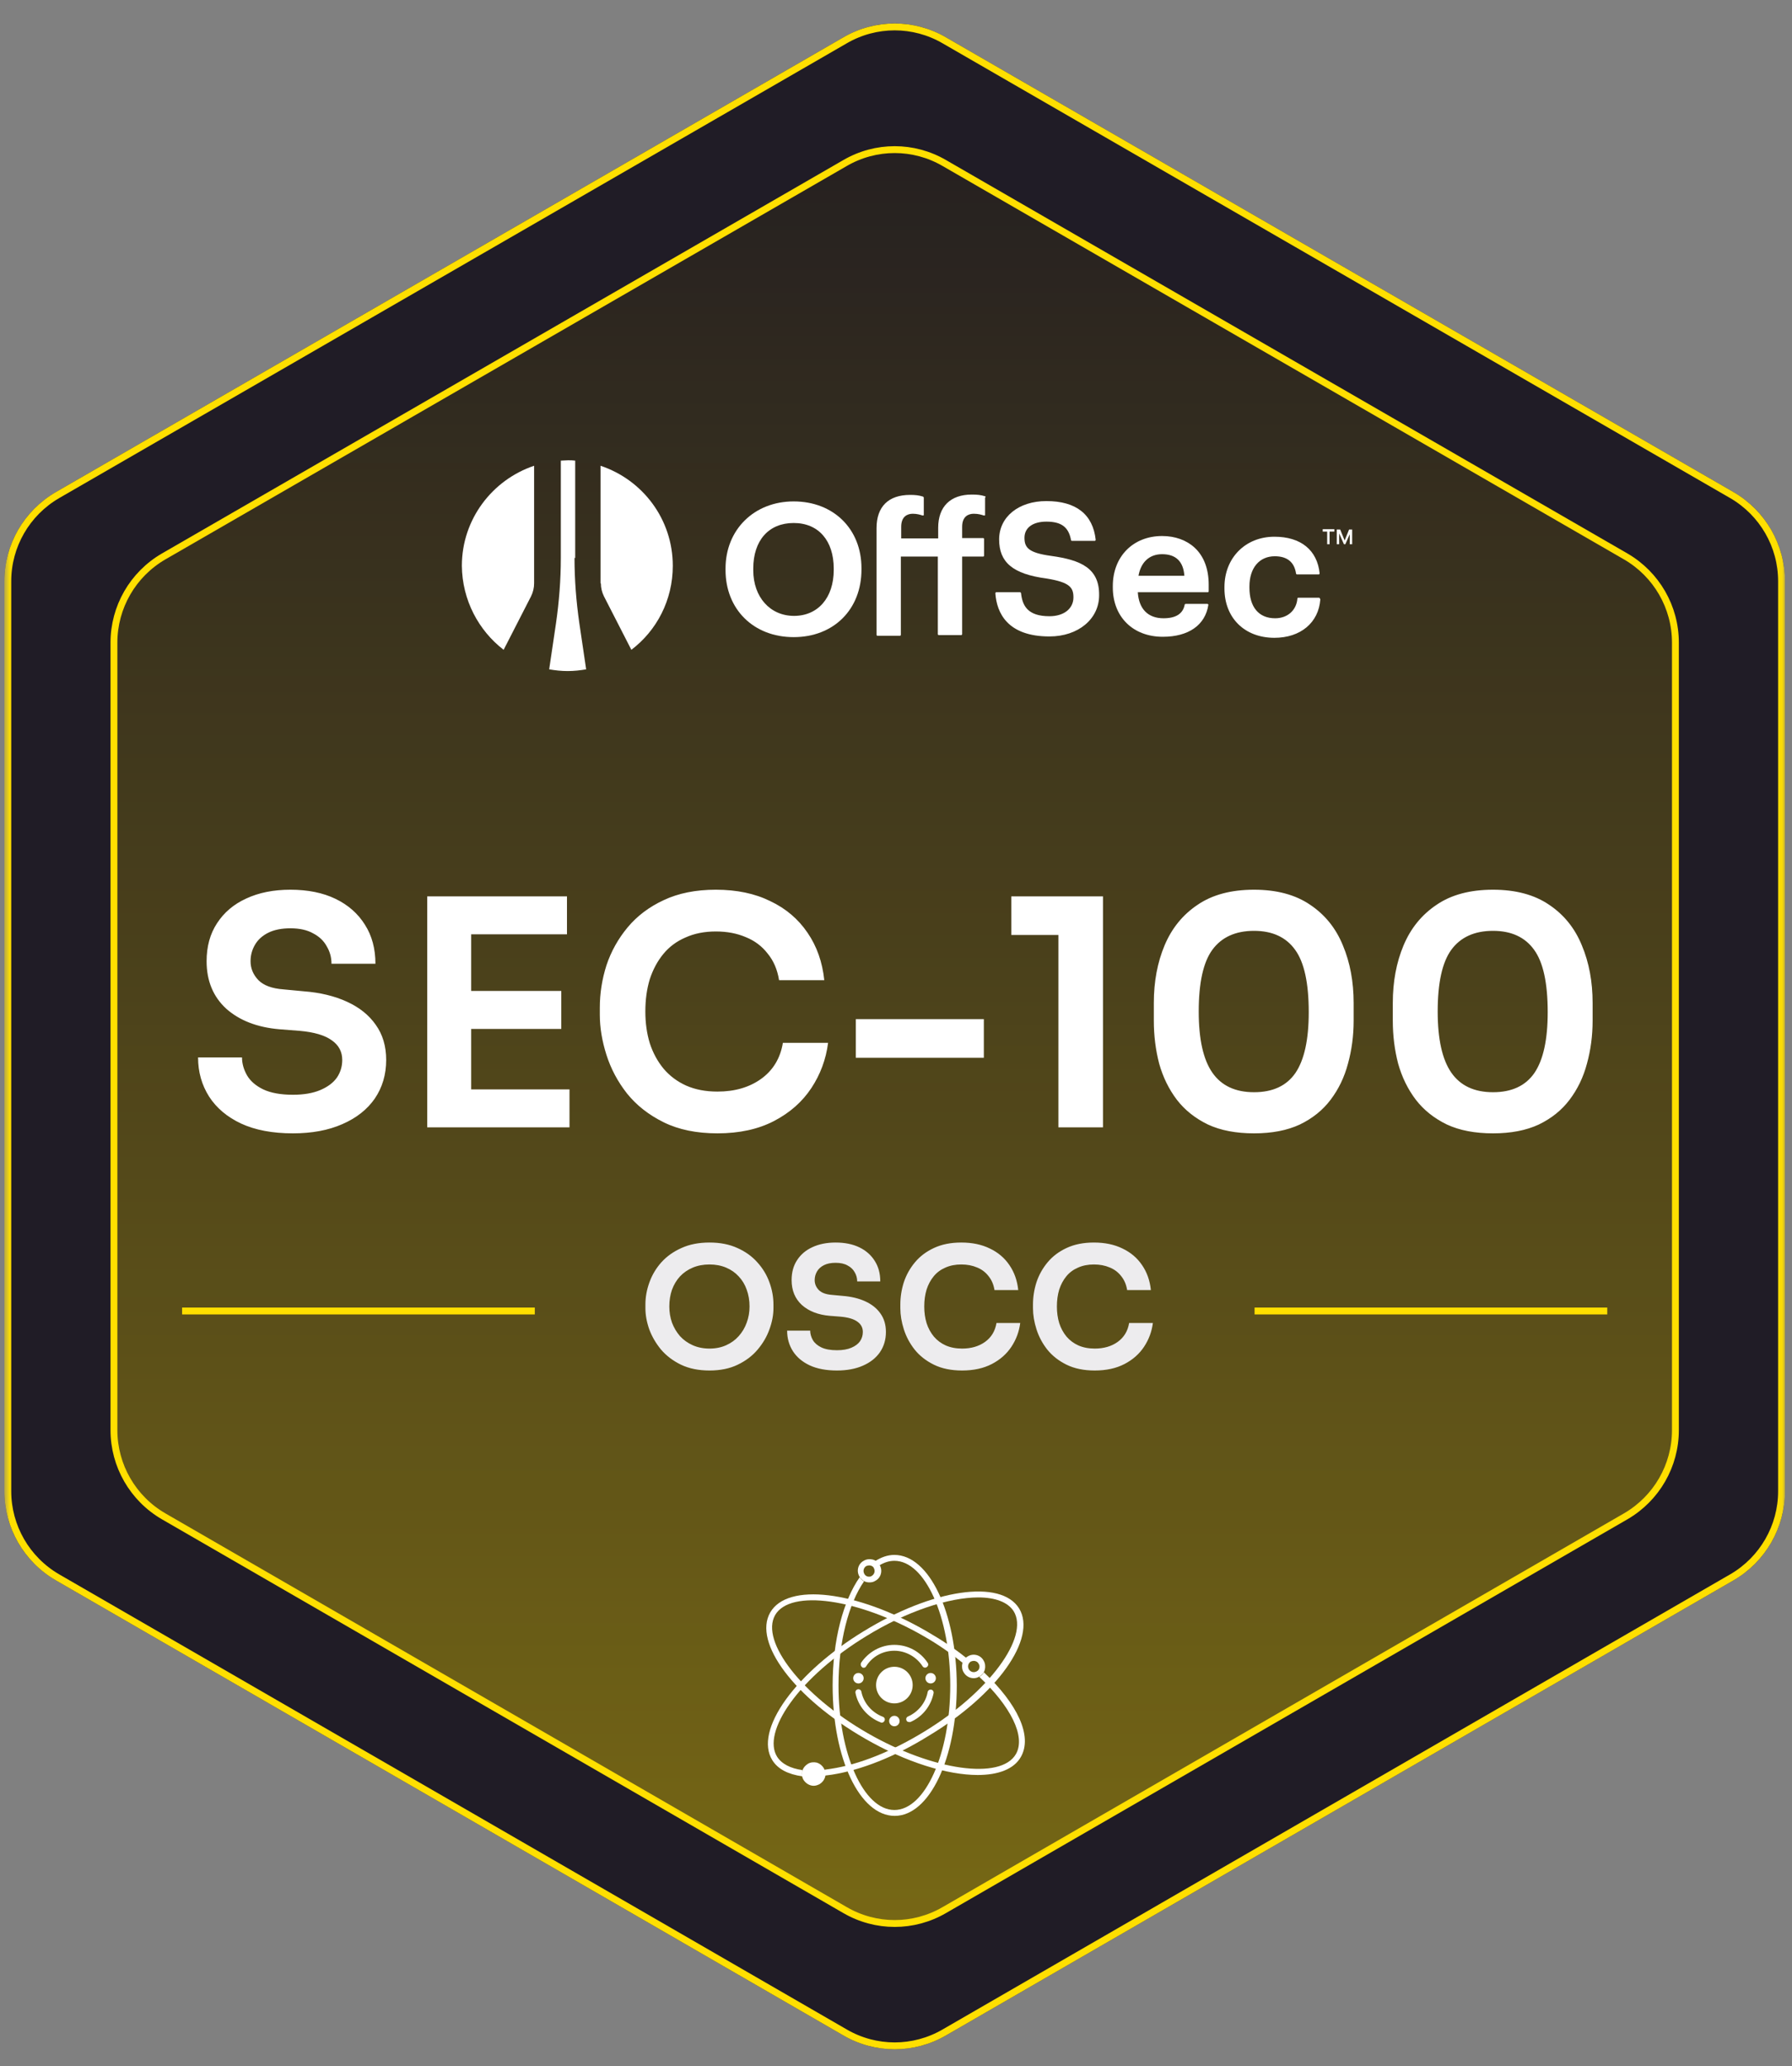 <svg width="268" height="309" viewBox="0 0 268 309" fill="none" xmlns="http://www.w3.org/2000/svg">
<rect x="0" y="0" width="268" height="309" fill="#808080" stroke="none"/>
<g clip-path="url(#clip0_98_3053)">
<mask id="mask0_98_3053" style="mask-type:luminance" maskUnits="userSpaceOnUse" x="0" y="1" width="267" height="308">
<path d="M266.952 1.234H0.654V308.73H266.952V1.234Z" fill="white"/>
</mask>
<g mask="url(#mask0_98_3053)">
<path d="M0.654 86.923V222.99C0.654 228.474 3.573 233.547 8.335 236.314L126.121 304.374C130.884 307.141 136.722 307.141 141.484 304.374L259.27 236.314C264.033 233.547 266.952 228.474 266.952 222.99V86.923C266.952 81.439 264.033 76.365 259.27 73.598L141.484 5.59C136.722 2.822 130.884 2.822 126.121 5.59L8.335 73.598C3.573 76.365 0.654 81.439 0.654 86.923Z" fill="#201C26"/>
<path d="M259.013 235.872L141.228 303.93L141.227 303.931C136.623 306.606 130.981 306.606 126.378 303.931L126.377 303.93L8.592 235.872C3.987 233.196 1.166 228.291 1.166 222.99V86.923C1.166 81.623 3.986 76.718 8.591 74.042M8.592 74.041L126.377 6.034L126.378 6.033C130.981 3.358 136.623 3.358 141.227 6.033L141.228 6.034L259.013 74.041M259.014 235.872C263.618 233.195 266.439 228.29 266.439 222.99V86.923C266.439 81.623 263.618 76.718 259.014 74.042" stroke="#FFDF00" stroke-width="1.027"/>
<path d="M16.529 96.096V213.868C16.529 219.351 19.448 224.425 24.21 227.193L126.12 286.078C130.883 288.845 136.721 288.845 141.484 286.078L243.395 227.193C248.156 224.425 251.076 219.351 251.076 213.868V96.096C251.076 90.612 248.156 85.538 243.395 82.771L141.484 23.937C136.721 21.169 130.883 21.169 126.12 23.937L24.21 82.771C19.448 85.538 16.529 90.612 16.529 96.096Z" fill="#1C1822"/>
<path d="M126.378 285.634L24.467 226.749C19.862 224.073 17.041 219.168 17.041 213.868V96.096C17.041 90.796 19.862 85.891 24.467 83.215C24.467 83.215 24.467 83.215 24.467 83.215L126.377 24.381L126.378 24.38C130.981 21.705 136.623 21.705 141.226 24.38L141.228 24.381L243.137 83.214C247.743 85.89 250.564 90.796 250.564 96.096V213.868C250.564 219.168 247.743 224.073 243.137 226.749L141.227 285.634H141.226C136.623 288.31 130.981 288.31 126.378 285.634Z" fill="url(#paint0_linear_98_3053)" fill-opacity="0.4"/>
<path d="M24.467 83.215C19.862 85.891 17.041 90.796 17.041 96.096V213.868C17.041 219.168 19.862 224.073 24.467 226.749L126.378 285.634C130.981 288.31 136.623 288.31 141.226 285.634H141.227L243.137 226.749C247.743 224.073 250.564 219.168 250.564 213.868V96.096C250.564 90.796 247.743 85.89 243.137 83.214L141.228 24.381L141.226 24.38C136.623 21.705 130.981 21.705 126.378 24.38L126.377 24.381L24.467 83.215ZM24.467 83.215C24.467 83.215 24.467 83.215 24.467 83.215Z" stroke="#FFDF00" stroke-width="1.027"/>
<path fill-rule="evenodd" clip-rule="evenodd" d="M85.921 83.437C85.921 86.718 86.177 89.946 86.638 93.175L87.662 100.094C86.741 100.247 85.87 100.35 84.897 100.35C83.924 100.35 83.053 100.247 82.131 100.094L83.156 93.175C83.617 89.946 83.873 86.718 83.873 83.437V68.883C84.231 68.883 84.59 68.831 84.948 68.831C85.307 68.831 85.665 68.831 86.023 68.883V83.437H85.921ZM75.32 97.172L79.417 89.177C79.724 88.562 79.878 87.896 79.878 87.23V69.651C73.63 71.752 69.073 77.646 69.073 84.616C69.124 89.741 71.582 94.302 75.32 97.172ZM89.864 87.23C89.864 87.896 90.018 88.562 90.325 89.177L94.422 97.172C98.212 94.302 100.619 89.741 100.619 84.616C100.619 77.646 96.112 71.752 89.813 69.651V87.23H89.864Z" fill="white"/>
<path d="M197.817 79.492V79.134H199.558V79.492H197.817ZM198.483 81.388V79.389H198.841V81.388H198.483ZM199.917 81.388V79.184H200.276V81.388H199.917ZM200.992 81.388L200.019 79.184H200.429L201.095 80.824L201.76 79.184H202.17L201.197 81.388H200.992ZM201.863 81.388V79.184H202.221V81.388H201.863Z" fill="white"/>
<path d="M118.696 74.982C112.807 74.982 108.506 79.184 108.506 85.027V85.232C108.506 91.126 112.706 95.277 118.696 95.277C124.688 95.277 128.836 91.126 128.836 85.18V84.975C128.836 79.082 124.637 74.982 118.696 74.982ZM112.654 85.027C112.654 80.824 114.958 78.21 118.696 78.21C122.435 78.21 124.688 80.876 124.688 85.027V85.232C124.688 89.383 122.333 92.099 118.748 92.099C115.164 92.099 112.654 89.28 112.654 85.283V85.027Z" fill="white"/>
<path d="M147.324 74.213C146.658 74.008 146.146 73.957 145.327 73.957C142.152 73.957 140.309 75.75 140.309 78.928V80.517H134.777V78.774C134.777 77.186 135.75 76.826 136.518 76.826C137.133 76.826 137.645 76.981 137.952 77.083C138.004 77.083 138.054 77.083 138.105 77.083C138.157 77.031 138.157 77.031 138.157 76.981V74.418C138.157 74.367 138.105 74.315 138.054 74.264C137.389 74.059 136.877 74.008 136.109 74.008C132.882 74.008 131.09 75.75 131.09 78.979V94.918C131.09 95.02 131.142 95.071 131.243 95.071H134.573C134.675 95.071 134.726 95.02 134.726 94.918V83.233H140.257V94.815C140.257 94.918 140.308 94.969 140.41 94.969H143.74C143.841 94.969 143.893 94.918 143.893 94.815V83.233H147.017C147.119 83.233 147.17 83.181 147.17 83.079V80.619C147.17 80.517 147.119 80.465 147.017 80.465H143.893V78.774C143.893 77.186 144.866 76.826 145.634 76.826C146.3 76.826 146.812 76.981 147.119 77.083C147.171 77.083 147.221 77.083 147.272 77.083C147.324 77.083 147.324 77.031 147.324 76.981V74.418C147.427 74.315 147.427 74.264 147.324 74.213Z" fill="white"/>
<path d="M157.207 83.131C153.828 82.67 153.213 81.901 153.213 80.415C153.213 78.929 154.442 78.006 156.49 78.006C158.744 78.006 159.818 78.826 160.178 80.773C160.178 80.825 160.228 80.876 160.331 80.876H163.711C163.762 80.876 163.814 80.876 163.814 80.825C163.865 80.773 163.865 80.773 163.865 80.723C163.455 76.93 160.946 74.931 156.49 74.931C152.342 74.931 149.424 77.289 149.424 80.671C149.424 84.054 151.42 85.847 156.542 86.514C159.973 87.077 160.536 87.846 160.536 89.332C160.536 91.023 159.102 92.151 156.952 92.151C153.622 92.151 152.905 90.511 152.7 88.717C152.7 88.666 152.649 88.564 152.547 88.564H149.014C148.962 88.564 148.911 88.564 148.911 88.615C148.859 88.666 148.859 88.666 148.859 88.717C149.065 91.638 150.653 95.175 156.952 95.175C161.253 95.175 164.377 92.561 164.377 89.025C164.428 84.976 161.663 83.746 157.207 83.131Z" fill="white"/>
<path d="M178.663 81.9C177.434 80.772 175.746 80.157 173.799 80.157C169.447 80.157 166.425 83.232 166.425 87.64V87.845C166.425 92.252 169.447 95.225 173.902 95.225C177.742 95.225 180.251 93.482 180.712 90.459C180.712 90.407 180.712 90.356 180.66 90.356C180.609 90.305 180.61 90.305 180.56 90.305H177.333C177.282 90.305 177.178 90.356 177.178 90.407C176.922 91.791 175.846 92.457 174.004 92.457C171.699 92.457 170.316 91.074 170.164 88.562H180.609C180.712 88.562 180.764 88.511 180.764 88.409V87.435C180.764 85.077 180.046 83.181 178.663 81.9ZM170.265 86.102C170.623 84.052 171.905 82.874 173.799 82.874C175.847 82.874 176.974 83.95 177.127 86.102H170.265Z" fill="white"/>
<path d="M197.357 89.435C197.305 89.383 197.305 89.383 197.254 89.383H194.181C194.079 89.383 194.028 89.435 194.028 89.537C193.874 91.28 192.542 92.458 190.699 92.458C188.241 92.458 186.859 90.767 186.859 87.897V87.692C186.859 84.925 188.344 83.183 190.649 83.183C192.491 83.183 193.567 84.053 193.823 85.745C193.823 85.796 193.874 85.899 193.977 85.899H197.202C197.254 85.899 197.305 85.899 197.305 85.847C197.357 85.796 197.357 85.796 197.357 85.745C196.998 82.26 194.54 80.261 190.597 80.261C186.243 80.261 183.121 83.439 183.121 87.795V88C183.121 92.407 186.142 95.379 190.597 95.379C194.489 95.379 197.202 93.125 197.459 89.64C197.408 89.537 197.408 89.486 197.357 89.435Z" fill="white"/>
<path d="M106.11 204.946C104.472 204.946 103.048 204.655 101.839 204.076C100.647 203.496 99.653 202.742 98.858 201.814C98.081 200.87 97.493 199.859 97.096 198.782C96.715 197.688 96.524 196.637 96.524 195.626V195.08C96.524 193.969 96.723 192.867 97.12 191.774C97.517 190.664 98.113 189.662 98.908 188.767C99.719 187.872 100.721 187.16 101.914 186.629C103.106 186.083 104.504 185.809 106.11 185.809C107.701 185.809 109.091 186.083 110.283 186.629C111.475 187.16 112.468 187.872 113.262 188.767C114.074 189.662 114.678 190.664 115.076 191.774C115.474 192.867 115.672 193.969 115.672 195.08V195.626C115.672 196.637 115.474 197.688 115.076 198.782C114.695 199.859 114.107 200.87 113.312 201.814C112.535 202.742 111.541 203.496 110.333 204.076C109.141 204.655 107.733 204.946 106.11 204.946ZM106.11 201.666C107.037 201.666 107.866 201.499 108.594 201.168C109.339 200.836 109.968 200.381 110.481 199.801C111.012 199.205 111.408 198.533 111.674 197.788C111.955 197.026 112.095 196.223 112.095 195.378C112.095 194.466 111.955 193.629 111.674 192.867C111.408 192.105 111.012 191.442 110.481 190.879C109.968 190.316 109.339 189.876 108.594 189.562C107.849 189.247 107.021 189.09 106.11 189.09C105.183 189.09 104.348 189.247 103.602 189.562C102.858 189.876 102.22 190.316 101.69 190.879C101.177 191.442 100.779 192.105 100.498 192.867C100.233 193.629 100.1 194.466 100.1 195.378C100.1 196.223 100.233 197.026 100.498 197.788C100.779 198.533 101.177 199.205 101.69 199.801C102.22 200.381 102.858 200.836 103.602 201.168C104.348 201.499 105.183 201.666 106.11 201.666ZM125.166 204.946C123.561 204.946 122.203 204.69 121.093 204.176C120.001 203.662 119.165 202.958 118.586 202.063C118.006 201.152 117.717 200.124 117.717 198.981H121.168C121.168 199.462 121.301 199.934 121.565 200.398C121.83 200.845 122.253 201.21 122.832 201.491C123.428 201.772 124.207 201.914 125.166 201.914C126.027 201.914 126.748 201.789 127.327 201.541C127.907 201.293 128.337 200.969 128.619 200.571C128.9 200.157 129.04 199.693 129.04 199.18C129.04 198.533 128.767 198.021 128.221 197.639C127.675 197.241 126.831 196.993 125.688 196.893L124.099 196.77C122.36 196.62 120.97 196.081 119.926 195.153C118.9 194.21 118.387 192.967 118.387 191.426C118.387 190.267 118.66 189.272 119.206 188.444C119.753 187.599 120.514 186.952 121.492 186.505C122.484 186.041 123.644 185.809 124.968 185.809C126.342 185.809 127.526 186.05 128.519 186.529C129.513 187.01 130.282 187.69 130.829 188.568C131.375 189.43 131.648 190.448 131.648 191.625H128.196C128.196 191.127 128.072 190.672 127.824 190.257C127.592 189.827 127.236 189.487 126.756 189.239C126.292 188.973 125.696 188.841 124.968 188.841C124.273 188.841 123.694 188.957 123.23 189.189C122.766 189.421 122.418 189.736 122.186 190.133C121.955 190.531 121.838 190.962 121.838 191.426C121.838 191.989 122.045 192.486 122.46 192.917C122.874 193.331 123.528 193.571 124.421 193.638L126.011 193.787C127.302 193.886 128.437 194.16 129.413 194.607C130.39 195.055 131.143 195.659 131.673 196.421C132.219 197.184 132.493 198.103 132.493 199.18C132.493 200.323 132.195 201.333 131.598 202.212C131.002 203.073 130.15 203.745 129.04 204.226C127.948 204.705 126.657 204.946 125.166 204.946ZM143.887 204.946C142.248 204.946 140.841 204.655 139.666 204.076C138.49 203.496 137.529 202.742 136.785 201.814C136.056 200.887 135.518 199.876 135.171 198.782C134.823 197.688 134.649 196.637 134.649 195.626V195.08C134.649 193.952 134.823 192.842 135.171 191.749C135.534 190.655 136.089 189.662 136.835 188.767C137.579 187.872 138.523 187.16 139.666 186.629C140.824 186.083 142.191 185.809 143.763 185.809C145.402 185.809 146.826 186.108 148.034 186.704C149.26 187.284 150.236 188.112 150.964 189.189C151.693 190.25 152.132 191.492 152.281 192.917H148.73C148.597 192.089 148.299 191.393 147.836 190.829C147.389 190.25 146.818 189.819 146.122 189.537C145.427 189.239 144.641 189.09 143.763 189.09C142.869 189.09 142.074 189.247 141.379 189.562C140.683 189.86 140.104 190.291 139.641 190.854C139.177 191.417 138.821 192.08 138.573 192.842C138.341 193.604 138.225 194.449 138.225 195.378C138.225 196.272 138.341 197.101 138.573 197.863C138.821 198.625 139.185 199.295 139.666 199.876C140.145 200.439 140.733 200.879 141.429 201.193C142.141 201.508 142.96 201.666 143.887 201.666C145.245 201.666 146.387 201.333 147.314 200.671C148.258 199.992 148.829 199.047 149.028 197.838H152.58C152.413 199.13 151.974 200.315 151.263 201.391C150.551 202.469 149.574 203.331 148.332 203.976C147.091 204.622 145.609 204.946 143.887 204.946ZM163.725 204.946C162.086 204.946 160.679 204.655 159.503 204.076C158.328 203.496 157.368 202.742 156.622 201.814C155.894 200.887 155.356 199.876 155.009 198.782C154.661 197.688 154.487 196.637 154.487 195.626V195.08C154.487 193.952 154.661 192.842 155.009 191.749C155.372 190.655 155.928 189.662 156.673 188.767C157.417 187.872 158.361 187.16 159.503 186.629C160.663 186.083 162.029 185.809 163.602 185.809C165.24 185.809 166.664 186.108 167.873 186.704C169.098 187.284 170.075 188.112 170.802 189.189C171.531 190.25 171.97 191.492 172.119 192.917H168.568C168.435 192.089 168.137 191.393 167.674 190.829C167.227 190.25 166.656 189.819 165.96 189.537C165.265 189.239 164.479 189.09 163.602 189.09C162.707 189.09 161.913 189.247 161.217 189.562C160.521 189.86 159.942 190.291 159.478 190.854C159.015 191.417 158.659 192.08 158.411 192.842C158.179 193.604 158.063 194.449 158.063 195.378C158.063 196.272 158.179 197.101 158.411 197.863C158.659 198.625 159.023 199.295 159.503 199.876C159.984 200.439 160.571 200.879 161.267 201.193C161.979 201.508 162.798 201.666 163.725 201.666C165.083 201.666 166.225 201.333 167.152 200.671C168.096 199.992 168.667 199.047 168.866 197.838H172.418C172.252 199.13 171.813 200.315 171.1 201.391C170.389 202.469 169.412 203.331 168.171 203.976C166.929 204.622 165.448 204.946 163.725 204.946Z" fill="#EDECEE"/>
<path d="M43.807 169.482C40.749 169.482 38.164 168.993 36.052 168.015C33.972 167.038 32.38 165.697 31.277 163.993C30.174 162.258 29.622 160.302 29.622 158.126H36.194C36.194 159.04 36.446 159.94 36.951 160.823C37.455 161.675 38.259 162.369 39.362 162.905C40.497 163.442 41.978 163.71 43.807 163.71C45.446 163.71 46.817 163.472 47.92 163C49.024 162.527 49.843 161.912 50.379 161.154C50.915 160.366 51.183 159.482 51.183 158.504C51.183 157.274 50.663 156.296 49.623 155.571C48.582 154.814 46.975 154.341 44.8 154.151L41.774 153.915C38.464 153.63 35.816 152.605 33.83 150.839C31.876 149.041 30.898 146.674 30.898 143.742C30.898 141.533 31.419 139.641 32.459 138.062C33.499 136.454 34.949 135.223 36.809 134.373C38.7 133.488 40.907 133.048 43.428 133.048C46.045 133.048 48.299 133.504 50.19 134.419C52.081 135.334 53.547 136.628 54.587 138.3C55.628 139.94 56.148 141.88 56.148 144.119H49.575C49.575 143.173 49.339 142.306 48.866 141.517C48.425 140.697 47.747 140.05 46.833 139.577C45.95 139.072 44.816 138.82 43.428 138.82C42.105 138.82 41.001 139.041 40.119 139.482C39.236 139.924 38.574 140.523 38.133 141.28C37.691 142.038 37.471 142.858 37.471 143.742C37.471 144.814 37.865 145.76 38.653 146.581C39.441 147.369 40.686 147.827 42.388 147.952L45.414 148.237C47.873 148.425 50.032 148.946 51.892 149.798C53.752 150.65 55.186 151.801 56.195 153.252C57.235 154.703 57.755 156.453 57.755 158.504C57.755 160.681 57.188 162.606 56.053 164.277C54.918 165.918 53.295 167.195 51.183 168.11C49.102 169.025 46.644 169.482 43.807 169.482ZM63.894 168.583V134.041H70.466V168.583H63.894ZM69.521 168.583V162.905H85.171V168.583H69.521ZM69.521 153.867V148.189H83.942V153.867H69.521ZM69.521 139.719V134.041H84.793V139.719H69.521ZM107.294 169.482C104.173 169.482 101.493 168.93 99.255 167.826C97.018 166.722 95.189 165.287 93.771 163.521C92.383 161.754 91.359 159.829 90.697 157.748C90.035 155.665 89.704 153.662 89.704 151.738V150.696C89.704 148.552 90.035 146.438 90.697 144.356C91.391 142.274 92.447 140.382 93.865 138.678C95.284 136.975 97.081 135.618 99.255 134.609C101.462 133.567 104.063 133.048 107.057 133.048C110.177 133.048 112.889 133.615 115.189 134.751C117.522 135.855 119.382 137.432 120.769 139.482C122.156 141.501 122.992 143.867 123.275 146.581H116.513C116.261 145.003 115.694 143.678 114.812 142.605C113.961 141.501 112.873 140.681 111.549 140.146C110.225 139.577 108.728 139.293 107.057 139.293C105.355 139.293 103.842 139.593 102.518 140.192C101.194 140.76 100.091 141.58 99.208 142.653C98.326 143.725 97.648 144.988 97.175 146.438C96.734 147.889 96.513 149.498 96.513 151.264C96.513 152.968 96.734 154.545 97.175 155.997C97.648 157.447 98.341 158.725 99.255 159.829C100.169 160.902 101.288 161.738 102.612 162.337C103.968 162.937 105.528 163.236 107.294 163.236C109.878 163.236 112.053 162.606 113.819 161.344C115.615 160.05 116.702 158.252 117.082 155.949H123.843C123.527 158.41 122.692 160.665 121.337 162.716C119.981 164.766 118.121 166.406 115.757 167.636C113.393 168.867 110.572 169.482 107.294 169.482ZM127.987 158.174V152.401H147.137V158.174H127.987ZM158.288 168.583V138.205L160.369 139.814H151.243V134.041H164.955V168.583H158.288ZM187.547 169.482C184.837 169.482 182.535 169.041 180.644 168.157C178.752 167.242 177.208 166.012 176.01 164.466C174.813 162.889 173.93 161.091 173.362 159.072C172.826 157.022 172.559 154.876 172.559 152.637V149.987C172.559 146.801 173.094 143.93 174.166 141.375C175.239 138.82 176.877 136.802 179.084 135.318C181.29 133.804 184.111 133.048 187.547 133.048C190.951 133.048 193.757 133.804 195.963 135.318C198.17 136.802 199.793 138.82 200.834 141.375C201.905 143.93 202.442 146.801 202.442 149.987V152.637C202.442 154.876 202.158 157.022 201.59 159.072C201.054 161.091 200.188 162.889 198.99 164.466C197.824 166.012 196.294 167.242 194.403 168.157C192.512 169.041 190.227 169.482 187.547 169.482ZM187.547 163.331C190.353 163.331 192.418 162.369 193.741 160.445C195.065 158.488 195.727 155.46 195.727 151.359C195.727 147.006 195.049 143.899 193.693 142.038C192.339 140.146 190.289 139.199 187.547 139.199C184.773 139.199 182.693 140.146 181.306 142.038C179.95 143.899 179.273 146.975 179.273 151.264C179.273 155.397 179.95 158.442 181.306 160.397C182.662 162.353 184.742 163.331 187.547 163.331ZM223.287 169.482C220.576 169.482 218.274 169.041 216.383 168.157C214.493 167.242 212.947 166.012 211.749 164.466C210.552 162.889 209.669 161.091 209.101 159.072C208.566 157.022 208.298 154.876 208.298 152.637V149.987C208.298 146.801 208.833 143.93 209.906 141.375C210.978 138.82 212.616 136.802 214.824 135.318C217.03 133.804 219.851 133.048 223.287 133.048C226.691 133.048 229.497 133.804 231.703 135.318C233.91 136.802 235.533 138.82 236.573 141.375C237.645 143.93 238.181 146.801 238.181 149.987V152.637C238.181 154.876 237.897 157.022 237.33 159.072C236.794 161.091 235.927 162.889 234.729 164.466C233.563 166.012 232.034 167.242 230.143 168.157C228.251 169.041 225.966 169.482 223.287 169.482ZM223.287 163.331C226.093 163.331 228.157 162.369 229.481 160.445C230.805 158.488 231.466 155.46 231.466 151.359C231.466 147.006 230.789 143.899 229.434 142.038C228.078 140.146 226.029 139.199 223.287 139.199C220.513 139.199 218.432 140.146 217.045 142.038C215.69 143.899 215.012 146.975 215.012 151.264C215.012 155.397 215.69 158.442 217.045 160.397C218.401 162.353 220.481 163.331 223.287 163.331Z" fill="white"/>
<path d="M145.631 250.96C145.044 250.96 144.458 250.667 144.117 250.08C143.872 249.689 143.823 249.199 143.921 248.759C144.019 248.319 144.312 247.928 144.752 247.684C145.582 247.195 146.657 247.488 147.097 248.319C147.341 248.71 147.39 249.199 147.292 249.64C147.195 250.08 146.902 250.471 146.462 250.715C146.218 250.862 145.925 250.96 145.631 250.96ZM145.631 248.368C145.484 248.368 145.337 248.417 145.191 248.466C144.8 248.71 144.654 249.199 144.898 249.64C145.142 250.031 145.631 250.177 146.071 249.933C146.267 249.835 146.413 249.639 146.462 249.443C146.511 249.248 146.511 249.003 146.364 248.808C146.218 248.515 145.925 248.368 145.631 248.368Z" fill="white"/>
<path d="M130.044 236.631C129.898 236.631 129.751 236.631 129.605 236.583C129.165 236.485 128.774 236.192 128.529 235.752C128.04 234.921 128.334 233.844 129.165 233.404C129.555 233.16 130.044 233.111 130.484 233.209C130.924 233.307 131.315 233.6 131.559 234.04C132.048 234.872 131.755 235.947 130.924 236.387C130.63 236.583 130.337 236.631 130.044 236.631ZM129.995 234.089C129.849 234.089 129.702 234.138 129.555 234.186C129.165 234.431 129.019 234.921 129.263 235.361C129.36 235.556 129.555 235.703 129.751 235.752C129.946 235.801 130.19 235.801 130.386 235.654C130.777 235.41 130.924 234.921 130.679 234.48C130.581 234.235 130.289 234.089 129.995 234.089Z" fill="white"/>
<path d="M133.758 232.524C132.732 232.524 131.804 232.867 130.875 233.453C131.12 233.6 131.364 233.795 131.51 234.089C132.243 233.649 132.977 233.404 133.758 233.404C138.352 233.404 142.114 241.767 142.114 252.036C142.114 262.305 138.352 270.667 133.758 270.667C129.165 270.667 125.403 262.305 125.403 252.036C125.403 245.532 126.917 239.811 129.214 236.485C128.97 236.338 128.725 236.143 128.579 235.849C126.135 239.322 124.523 245.239 124.523 252.036C124.523 262.989 128.579 271.547 133.807 271.547C138.987 271.547 143.092 262.989 143.092 252.036C143.043 241.081 138.938 232.524 133.758 232.524Z" fill="white"/>
<path d="M147.146 250.08C146.999 250.324 146.804 250.568 146.511 250.715C146.511 250.715 146.462 250.715 146.462 250.764C151.104 255.117 153.449 259.664 151.934 262.305C149.687 266.217 139.523 264.799 129.75 259.176C119.977 253.551 113.674 245.483 115.922 241.522C118.169 237.61 128.333 239.027 138.105 244.652C140.256 245.874 142.211 247.244 143.97 248.661C144.067 248.368 144.263 248.123 144.507 247.928C142.748 246.509 140.744 245.19 138.546 243.918C128.039 237.855 117.778 236.632 115.188 241.131C112.599 245.63 118.805 253.893 129.31 259.958C135.565 263.576 141.722 265.434 146.218 265.434C149.296 265.434 151.642 264.555 152.667 262.745C154.475 259.615 152.13 254.774 147.146 250.08Z" fill="white"/>
<path d="M152.423 240.544C149.687 236.094 139.475 237.61 129.115 243.967C124.229 246.951 120.124 250.569 117.534 254.139C114.896 257.806 114.163 261.033 115.482 263.185C116.313 264.555 117.877 265.337 119.977 265.63C119.928 265.385 119.928 265.092 119.977 264.799C119.977 264.75 119.977 264.75 120.026 264.701C118.219 264.457 116.899 263.772 116.216 262.696C115.091 260.887 115.825 257.953 118.219 254.628C120.711 251.155 124.717 247.635 129.506 244.701C135.615 240.935 141.917 238.881 146.316 238.881C148.808 238.881 150.713 239.566 151.593 240.935C153.987 244.798 147.88 253.063 138.253 258.93C133.464 261.865 128.529 263.869 124.278 264.506C123.936 264.555 123.594 264.604 123.252 264.652C123.349 264.946 123.349 265.239 123.301 265.532C123.643 265.484 124.033 265.435 124.424 265.385C128.773 264.701 133.855 262.696 138.741 259.664C149.149 253.454 155.111 244.994 152.423 240.544Z" fill="white"/>
<path d="M123.203 264.408C122.958 264.016 122.616 263.722 122.127 263.576C121.688 263.478 121.199 263.527 120.808 263.771C120.417 264.016 120.123 264.359 119.977 264.848C119.879 265.288 119.928 265.776 120.172 266.168C120.514 266.706 121.102 267.048 121.688 267.048C121.981 267.048 122.274 266.951 122.567 266.804C122.958 266.559 123.252 266.217 123.398 265.728C123.545 265.239 123.398 264.848 123.203 264.408Z" fill="white"/>
<path d="M133.756 249.249C132.241 249.249 131.02 250.471 131.02 251.987C131.02 253.503 132.241 254.726 133.756 254.726C135.272 254.726 136.493 253.503 136.493 251.987C136.493 250.471 135.272 249.249 133.756 249.249Z" fill="white"/>
<path d="M129.162 249.396C129.064 249.396 129.016 249.396 128.918 249.298C128.722 249.151 128.673 248.907 128.772 248.662C129.896 246.999 131.752 245.973 133.755 245.973C135.759 245.973 137.616 246.951 138.74 248.662C138.886 248.858 138.837 249.151 138.593 249.298C138.398 249.444 138.105 249.396 137.958 249.151C137.03 247.734 135.417 246.853 133.755 246.853C132.046 246.853 130.482 247.684 129.554 249.151C129.456 249.347 129.308 249.396 129.162 249.396Z" fill="white"/>
<path d="M131.848 257.61C131.8 257.61 131.751 257.61 131.702 257.562C129.796 256.828 128.331 255.165 127.94 253.161C127.891 252.917 128.037 252.672 128.282 252.622C128.526 252.574 128.77 252.72 128.819 252.966C129.161 254.676 130.383 256.095 132.044 256.731C132.288 256.828 132.386 257.073 132.288 257.317C132.191 257.513 132.044 257.61 131.848 257.61Z" fill="white"/>
<path d="M135.953 257.513C135.758 257.513 135.612 257.415 135.563 257.268C135.465 257.024 135.563 256.78 135.807 256.682C137.322 255.997 138.445 254.628 138.739 253.014C138.788 252.769 139.032 252.623 139.277 252.672C139.521 252.721 139.668 252.965 139.619 253.209C139.228 255.117 137.957 256.731 136.149 257.513C136.1 257.513 136.051 257.513 135.953 257.513Z" fill="white"/>
<path d="M133.757 258.149C134.188 258.149 134.538 257.798 134.538 257.366C134.538 256.934 134.188 256.584 133.757 256.584C133.325 256.584 132.975 256.934 132.975 257.366C132.975 257.798 133.325 258.149 133.757 258.149Z" fill="white"/>
<path d="M128.382 251.743C128.813 251.743 129.163 251.392 129.163 250.961C129.163 250.529 128.813 250.178 128.382 250.178C127.949 250.178 127.599 250.529 127.599 250.961C127.599 251.392 127.949 251.743 128.382 251.743Z" fill="white"/>
<path d="M139.181 251.743C139.613 251.743 139.963 251.392 139.963 250.961C139.963 250.529 139.613 250.178 139.181 250.178C138.749 250.178 138.399 250.529 138.399 250.961C138.399 251.392 138.749 251.743 139.181 251.743Z" fill="white"/>
<path fill-rule="evenodd" clip-rule="evenodd" d="M240.372 196.559H187.625V195.533H240.372V196.559Z" fill="#FFDF00"/>
<path fill-rule="evenodd" clip-rule="evenodd" d="M79.981 196.559H27.233V195.533H79.981V196.559Z" fill="#FFDF00"/>
</g>
</g>
<defs>
<linearGradient id="paint0_linear_98_3053" x1="133.802" y1="21.861" x2="133.802" y2="288.153" gradientUnits="userSpaceOnUse">
<stop stop-color="#FFDF00" stop-opacity="0.1"/>
<stop offset="1" stop-color="#FFDF00"/>
</linearGradient>
<clipPath id="clip0_98_3053">
<rect width="267.15" height="308.25" fill="white" transform="translate(0.14 0.72)"/>
</clipPath>
</defs>
</svg>
